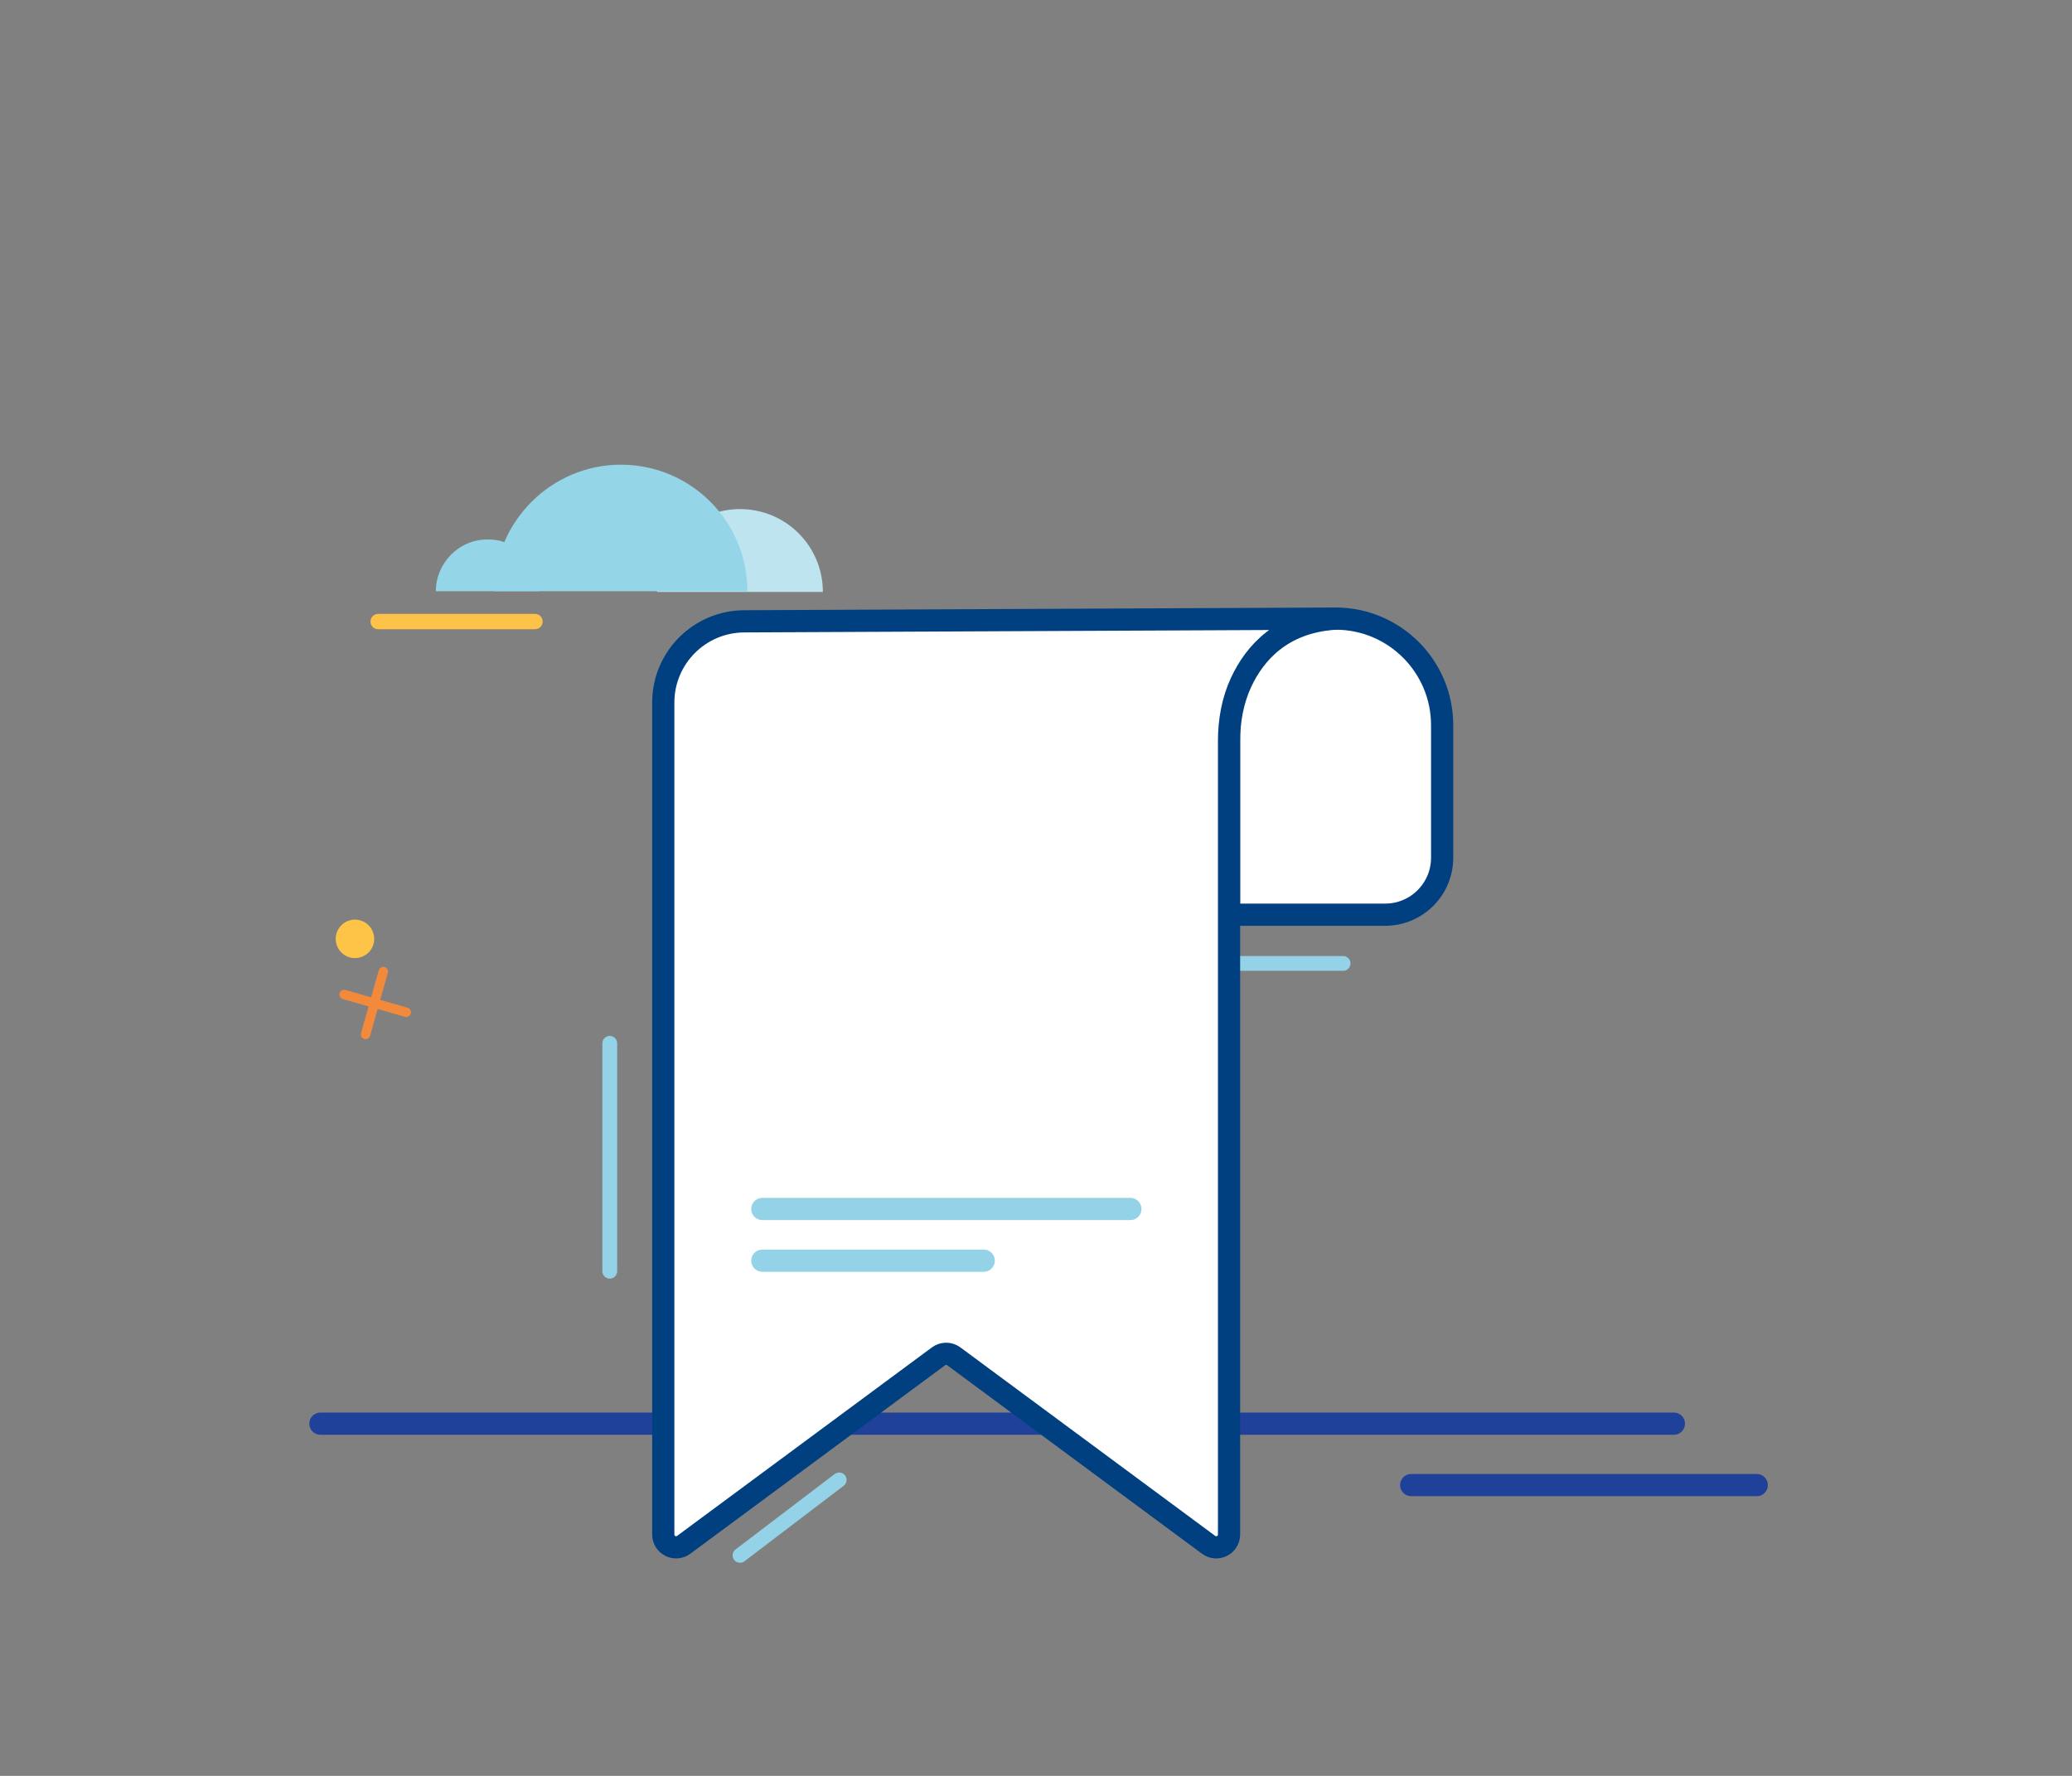 <svg width="280" height="240" viewBox="0 0 280 240" fill="none" xmlns="http://www.w3.org/2000/svg">
<rect x="0" y="0" width="280" height="240" fill="#808080" stroke="none"/>
<path d="M100 68.8C106.2 68.8 111.2 73.8 111.2 80H88.8C88.8 73.8 93.8 68.8 100 68.8Z" fill="#BEE5EF"/>
<path d="M83.9 62.8C93.4 62.8 101 70.5 101 79.9H66.8C66.8 70.5 74.5 62.8 83.9 62.8Z" fill="#94D5E7"/>
<path d="M65.9 72.9C69.8 72.9 72.9 76 72.9 79.9H58.9C58.9 76.1 62 72.9 65.9 72.9Z" fill="#94D5E7"/>
<path d="M190.7 200.7H237.4" stroke="#20419A" stroke-width="3" stroke-miterlimit="10" stroke-linecap="round"/>
<path d="M51.1 84H72.3" stroke="#FCC348" stroke-width="2.07" stroke-miterlimit="10" stroke-linecap="round" stroke-linejoin="round"/>
<path d="M106.7 192.4H226.2" stroke="#20419A" stroke-width="3" stroke-miterlimit="10" stroke-linecap="round"/>
<path d="M43.3 192.4H94.6" stroke="#20419A" stroke-width="3" stroke-miterlimit="10" stroke-linecap="round"/>
<path d="M54.9 136.8L46.5 134.4" stroke="#F2893B" stroke-width="1.278" stroke-miterlimit="10" stroke-linecap="round" stroke-linejoin="round"/>
<path d="M49.4 139.8L51.8 131.3" stroke="#F2893B" stroke-width="1.278" stroke-miterlimit="10" stroke-linecap="round" stroke-linejoin="round"/>
<path d="M50.067 128.415C50.914 127.255 50.66 125.628 49.5 124.782C48.341 123.935 46.714 124.188 45.867 125.348C45.021 126.508 45.274 128.134 46.434 128.981C47.594 129.828 49.22 129.574 50.067 128.415Z" fill="#FDC448"/>
<path d="M159.275 130.458L147.831 164.927C147.036 167.136 144.857 166.38 144.623 164.195L142.497 149.479C142.156 147.172 140.185 146.116 138.114 147.127L126.984 152.563C122.251 154.875 122.32 149.556 122.568 148.81L133.721 115.179C134.481 112.89 136.871 113.337 136.951 115.213L139.52 128.535C139.596 129.074 139.797 129.589 140.109 130.037C140.421 130.486 140.834 130.855 141.313 131.114C141.793 131.374 142.326 131.516 142.867 131.528C143.408 131.541 143.943 131.424 144.426 131.187L154.508 126.263C155.11 125.97 155.788 125.863 156.456 125.957C157.124 126.05 157.753 126.34 158.263 126.788C158.772 127.237 159.141 127.825 159.321 128.478C159.501 129.131 159.485 129.82 159.275 130.458Z" fill="#20419A"/>
<path d="M181.5 130.2L159 130.2" stroke="#94D3E7" stroke-width="2" stroke-miterlimit="10" stroke-linecap="round"/>
<path d="M120.7 92L94.9 104.8" stroke="#94D3E7" stroke-width="2" stroke-miterlimit="10" stroke-linecap="round"/>
<path d="M82.4 171.8L82.4 141" stroke="#94D3E7" stroke-width="2" stroke-miterlimit="10" stroke-linecap="round"/>
<path d="M100 210.2L113.4 200" stroke="#94D3E7" stroke-width="2" stroke-miterlimit="10" stroke-linecap="round"/>
<path d="M180.481 83.601C188.435 83.601 194.884 90.059 194.884 98.004V115.924C194.884 120.168 191.436 123.615 187.192 123.615H166.079V98.004C166.079 90.05 172.536 83.601 180.481 83.601Z" fill="white" stroke="#004080" stroke-width="3" stroke-linecap="round" stroke-linejoin="round"/>
<path d="M166.087 106.806V207.379C166.087 208.805 164.469 209.619 163.322 208.77L128.891 183.299C128.279 182.844 127.439 182.844 126.826 183.299L92.395 208.77C91.249 209.619 89.63 208.796 89.63 207.379V94.95C89.63 88.904 94.521 83.995 100.567 83.969L180.49 83.601C173.14 84.056 169.517 88.37 167.741 92.159C166.569 94.661 166.079 97.435 166.087 100.2V106.806Z" fill="white" stroke="#004080" stroke-width="3" stroke-linecap="round" stroke-linejoin="round"/>
<path d="M103.017 163.386H152.752" stroke="#94D3E7" stroke-width="3" stroke-linecap="round" stroke-linejoin="round"/>
<path d="M103.017 170.376H132.934" stroke="#94D3E7" stroke-width="3" stroke-linecap="round" stroke-linejoin="round"/>
</svg>
